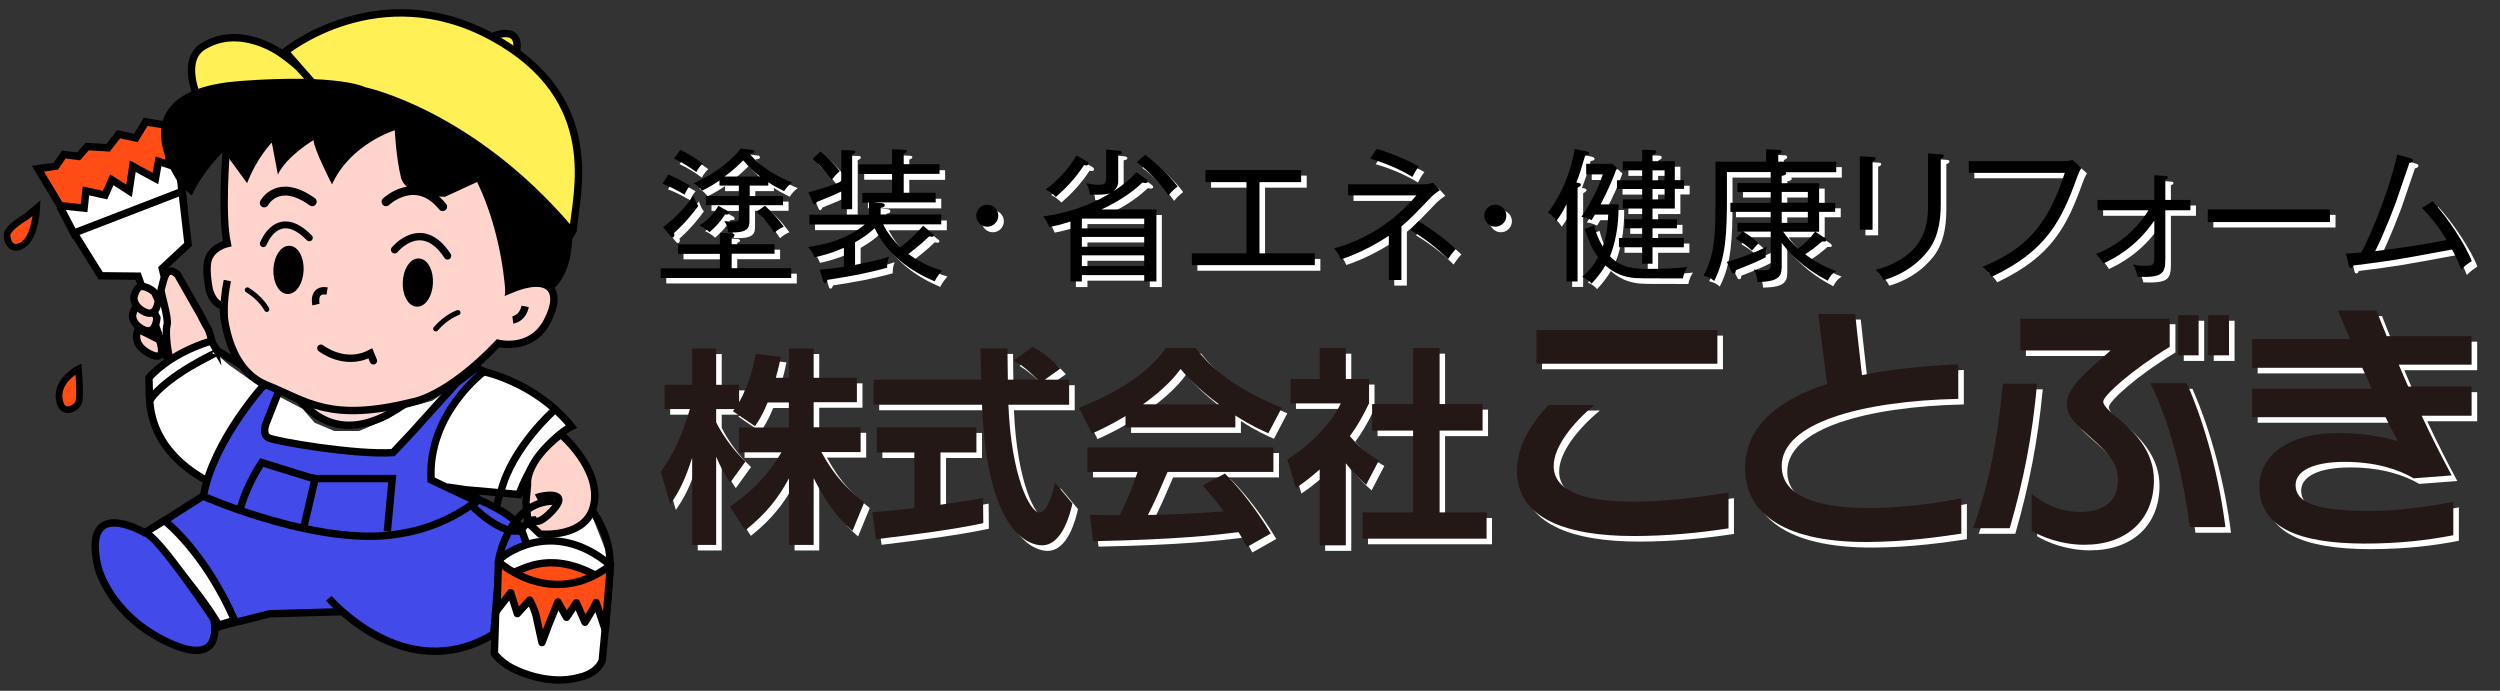 <?xml version="1.0" encoding="utf-8"?>
<!-- Generator: Adobe Illustrator 27.7.0, SVG Export Plug-In . SVG Version: 6.00 Build 0)  -->
<svg version="1.1" id="レイヤー_1" xmlns="http://www.w3.org/2000/svg" xmlns:xlink="http://www.w3.org/1999/xlink" x="0px"
	 y="0px" viewBox="0 0 188.47 52.08" style="enable-background:new 0 0 188.47 52.08;" xml:space="preserve">
<rect x="0" y="0" width="188.47" height="52.08" fill="#333333" stroke="none"/>
<style type="text/css">
	.st0{fill:#FFFFFF;}
	.st1{fill:#231815;}
	.st2{fill:#FFD4CC;stroke:#000000;stroke-width:0.558;}
	.st3{fill:#FFFFFF;stroke:#000000;stroke-width:0.558;}
	.st4{fill:#424AEA;stroke:#000000;stroke-width:0.558;}
	.st5{fill:#FFD4CC;stroke:#000000;stroke-width:0.558;stroke-linecap:round;stroke-linejoin:round;}
	.st6{fill:#F7DADA;stroke:#000000;stroke-width:0.558;}
	.st7{fill:none;stroke:#000000;stroke-width:0.558;}
	.st8{fill:#FF4D15;stroke:#000000;stroke-width:0.507;}
	.st9{fill:none;stroke:#000000;stroke-width:0.67;stroke-linecap:round;}
	.st10{fill:none;stroke:#000000;stroke-width:0.558;stroke-linecap:round;}
	.st11{fill:none;stroke:#000000;stroke-width:0.391;stroke-linecap:round;}
	.st12{fill:#FFF055;stroke:#000000;stroke-width:0.558;}
	.st13{stroke:#000000;stroke-width:0.498;stroke-miterlimit:10;}
	.st14{fill:none;stroke:#000000;stroke-width:0.52;stroke-linecap:round;}
	.st15{stroke:#000000;stroke-width:0.558;stroke-miterlimit:10;}
	.st16{fill:#FF4D15;stroke:#000000;stroke-width:0.558;}
	.st17{fill:#FFFFFF;stroke:#000000;stroke-width:0.558;stroke-linecap:round;stroke-linejoin:round;}
	.st18{fill:#FF4D15;stroke:#000000;stroke-width:0.558;stroke-linecap:round;stroke-linejoin:round;}
	.st19{fill:none;stroke:#000000;stroke-width:0.558;}
</style>
<g>
	<g>
		<path class="st0" d="M58.3,30.74c-0.39,0.96-0.68,1.39-0.96,1.81l-1.67-1.13c0.06-0.08,0.09-0.11,0.13-0.16h-1.39v0.99
			c0.33,0.71,1.23,2.08,2.21,2.96l-1.15,1.59c-0.44-0.63-0.77-1.26-1.06-1.95v6.65H52.6v-6.57c-0.54,1.69-0.99,2.57-1.65,3.51
			l-0.72-2.47c1.06-1.4,1.72-3.04,2.2-4.71h-1.91v-1.83h2.08v-2.74h1.81v2.74h1.73v1.31c0.72-1.24,1.06-2.61,1.26-3.64l1.89,0.22
			c-0.09,0.44-0.17,0.8-0.38,1.58h0.99v-2.21h1.86v2.21h3.26v1.84h-3.26v1.89h3.54v1.87h-2.96c0.99,1.83,2,2.83,3.23,3.8l-0.88,2.14
			c-0.43-0.36-1.64-1.39-2.93-3.98v5.04H59.9v-5.02c-0.76,1.4-1.61,2.57-3.29,3.92l-1.17-1.79c1.35-0.9,2.72-2.11,3.89-4.09h-3.2
			v-1.87h3.76v-1.89H58.3z"/>
		<path class="st0" d="M66.18,39.04c0.91-0.08,1.8-0.16,3.17-0.31v-4.2h-2.83v-1.89h7.51v1.89h-2.71v3.94
			c1.34-0.19,2.36-0.36,3.21-0.5l0.02,1.89c-2.2,0.47-5.21,0.87-8.09,1.21L66.18,39.04z M79.19,29.04h1.83v1.89h-4.58
			c0.22,5.4,1.62,8.13,2.35,8.13c0.57,0,0.95-1.37,1.17-2.25l1.31,1.57c-0.16,0.69-0.74,3.15-2.3,3.15c-0.83,0-4.13-0.71-4.52-10.6
			h-8.17v-1.89h8.11c-0.02-0.44-0.05-2.03-0.05-2.36h2.03c0,0.25,0.02,1.35,0.03,2.36h2.24c-0.57-0.58-1.13-1.06-1.78-1.46l1.4-1.02
			c0.79,0.44,1.46,0.96,2.09,1.65L79.19,29.04z"/>
		<path class="st0" d="M85.28,31.78c-1.26,0.76-2.05,1.1-2.54,1.32l-0.98-1.94c3.83-1.5,5.7-3.24,6.55-4.5h2.24
			c0.85,1.07,2.39,2.83,6.5,4.5l-1.01,1.92c-0.5-0.22-1.28-0.55-2.49-1.34v0.9h-8.28V31.78z M94.41,41.65
			c-0.17-0.31-0.28-0.55-0.63-1.12c-2.03,0.24-4.6,0.55-10.96,0.68l-0.25-1.98c0.2,0,1.89,0.02,2.25,0.02
			c0.46-0.87,0.99-2.16,1.35-3.26H82.4v-1.84h14.02v1.84h-7.98c-0.6,1.4-0.99,2.3-1.48,3.24c0.5,0,3.13-0.06,5.72-0.27
			c-0.35-0.47-0.76-0.99-1.59-1.95l1.67-0.9c1.8,1.78,3.13,3.98,3.46,4.52L94.41,41.65z M92.32,30.9c-1.7-1.26-2.49-2.17-2.9-2.66
			c-0.76,1.06-1.87,1.97-2.83,2.66H92.32z"/>
		<path class="st0" d="M101.87,41.53h-1.97v-5.72c-0.8,0.71-1.34,1.09-1.79,1.4l-0.65-2.16c1.78-1.09,3.39-2.83,4.03-4.22H97.7
			v-1.84h2.2v-2.33h1.97v2.33h1.75v1.84c-0.55,1.13-0.96,1.81-1.45,2.47c0.99,1.15,1.7,1.54,2.19,1.83l-0.96,1.84
			c-0.47-0.43-0.99-0.91-1.53-1.62V41.53z M106.94,26.66h2v4.22h3.24v2h-3.24v6.17h3.54v1.98h-9.35v-1.98h3.81v-6.17h-3.09v-2h3.09
			V26.66z"/>
		<path class="st0" d="M123.57,40.83c-5.04,0-8.8-1.3-8.8-4.92c0-1.89,1.12-3.62,2.38-4.96h3.46c-1.67,1.38-3.07,3.17-3.07,4.59
			c0,1.79,2.03,2.7,5.94,2.7c2.56,0,4.82-0.31,7.24-0.69v2.7C128.55,40.59,126.05,40.83,123.57,40.83z M116.25,27.84V25.3h13.64
			v2.54H116.25z"/>
		<path class="st0" d="M141.25,41.28c-6.79,0.04-9.27-2.48-9.27-5.53c0-3.25,2.58-5.22,6.18-6.38c-0.2-1.54-0.67-5.28-0.67-5.28
			h2.79c0,0,0.3,2.87,0.51,4.61c2.28-0.47,4.8-0.71,7.26-0.81v2.6c-7.3,0.16-13.31,1.81-13.31,5.06c0,2.17,2.42,3.17,6.57,3.17
			c2.28,0,4.65-0.29,6.97-0.73v2.66C146.54,40.91,144.08,41.26,141.25,41.28z"/>
		<path class="st0" d="M151.93,40.24h-2.76c1.22-3.43,1.87-6.75,2.24-10.89H154C153.62,33.33,152.97,36.6,151.93,40.24z
			 M158.98,30.69c0,0.41,0.71,0.89,1.48,1.57c1,0.89,2.34,2.28,2.34,4.35c0,3.01-2.07,4.88-5.24,4.88c-1.75,0-3.25-0.61-3.98-1.06
			v-2.78c0.98,0.79,2.15,1.36,3.7,1.36c1.67,0,2.81-0.77,2.81-2.42c0-1.26-0.73-2.03-2.19-3.31c-0.75-0.67-1.67-1.4-1.67-2.4
			c0-1.16,1.18-2.19,3.31-4.04h-6.81v-2.4H164v2.13C161.06,28.35,158.98,30.26,158.98,30.69z M165.51,40.16
			c-0.41-3.11-1.2-7.17-2.97-10.85h2.74c1.46,3.31,2.46,7.28,2.91,10.85H165.51z M164.63,27.21v-3.03h1.54v3.03H164.63z
			 M166.89,27.21v-3.03h1.57v3.03H166.89z"/>
		<path class="st0" d="M182.99,31.77c0.71,1.52,1.48,3.05,2.26,4.49l-2.87,0.22c-1.1-0.65-2.81-1.24-5.2-1.24
			c-2.36,0-3.7,0.67-3.7,1.75c0,1.36,1.63,1.95,5.57,1.95c2.15,0,4.33-0.3,6.32-0.69v2.52c-1.91,0.37-4.05,0.63-6.73,0.63
			c-5-0.02-7.89-1.24-7.89-4.33c0-2.22,2.07-4,5.89-4c2.34,0,3.86,0.41,4.55,0.61c-0.31-0.57-0.63-1.18-0.93-1.81h-10.06v-2.15h9.02
			c-0.24-0.51-0.47-1.04-0.71-1.57h-8.31v-2.17h7.38c-0.31-0.73-0.61-1.44-0.91-2.15h2.91c0.24,0.63,0.49,1.26,0.77,1.93h6.4v2.15
			h-5.49c0.22,0.55,0.47,1.1,0.71,1.65h4.78v2.2H182.99z"/>
	</g>
	<g>
		<g>
			<path class="st1" d="M57.88,30.32c-0.39,0.96-0.68,1.39-0.96,1.81L55.25,31c0.06-0.08,0.09-0.11,0.13-0.16h-1.39v0.99
				c0.33,0.71,1.23,2.08,2.21,2.96l-1.15,1.59c-0.44-0.63-0.77-1.26-1.06-1.95v6.65h-1.81v-6.57c-0.54,1.69-0.99,2.57-1.65,3.51
				l-0.72-2.47c1.06-1.4,1.72-3.04,2.2-4.71H50.1v-1.83h2.08v-2.74h1.81v2.74h1.73v1.31c0.72-1.24,1.06-2.61,1.26-3.64l1.89,0.22
				c-0.09,0.44-0.17,0.8-0.38,1.58h0.99v-2.21h1.86v2.21h3.26v1.84h-3.26v1.89h3.54v1.87h-2.96c0.99,1.83,2,2.83,3.23,3.8
				l-0.88,2.14c-0.43-0.36-1.64-1.39-2.93-3.98v5.04h-1.86v-5.02c-0.76,1.4-1.61,2.57-3.29,3.92l-1.17-1.79
				c1.35-0.9,2.72-2.11,3.89-4.09h-3.2v-1.87h3.76v-1.89H57.88z"/>
			<path class="st1" d="M65.76,38.62c0.91-0.08,1.8-0.16,3.17-0.31v-4.2h-2.83v-1.89h7.51v1.89H70.9v3.94
				c1.34-0.19,2.36-0.36,3.21-0.5l0.02,1.89c-2.2,0.47-5.21,0.87-8.09,1.21L65.76,38.62z M78.77,28.62h1.83v1.89h-4.58
				c0.22,5.4,1.62,8.13,2.35,8.13c0.57,0,0.95-1.37,1.17-2.25l1.31,1.57c-0.16,0.69-0.74,3.15-2.3,3.15c-0.83,0-4.13-0.71-4.52-10.6
				h-8.17v-1.89h8.11c-0.02-0.44-0.05-2.03-0.05-2.36h2.03c0,0.25,0.02,1.35,0.03,2.36h2.24c-0.57-0.58-1.13-1.06-1.78-1.46
				l1.4-1.02c0.79,0.44,1.46,0.96,2.09,1.65L78.77,28.62z"/>
			<path class="st1" d="M84.86,31.36c-1.26,0.76-2.05,1.1-2.54,1.32l-0.98-1.94c3.83-1.5,5.7-3.24,6.55-4.5h2.24
				c0.85,1.07,2.39,2.83,6.5,4.5l-1.01,1.92c-0.5-0.22-1.28-0.55-2.49-1.34v0.9h-8.28V31.36z M94,41.24
				c-0.17-0.31-0.28-0.55-0.63-1.12c-2.03,0.24-4.6,0.55-10.96,0.68l-0.25-1.98c0.2,0,1.89,0.02,2.25,0.02
				c0.46-0.87,0.99-2.16,1.35-3.26h-3.78v-1.84H96v1.84h-7.98c-0.6,1.4-0.99,2.3-1.48,3.24c0.5,0,3.13-0.06,5.72-0.27
				c-0.35-0.47-0.76-0.99-1.59-1.95l1.67-0.9c1.8,1.78,3.13,3.98,3.46,4.52L94,41.24z M91.9,30.48c-1.7-1.26-2.49-2.17-2.9-2.66
				c-0.76,1.06-1.87,1.97-2.83,2.66H91.9z"/>
			<path class="st1" d="M101.46,41.11h-1.97v-5.72c-0.8,0.71-1.34,1.09-1.79,1.4l-0.65-2.16c1.78-1.09,3.39-2.83,4.03-4.22h-3.79
				v-1.84h2.2v-2.33h1.97v2.33h1.75v1.84c-0.55,1.13-0.96,1.81-1.45,2.47c0.99,1.15,1.7,1.54,2.19,1.83l-0.96,1.84
				c-0.47-0.43-0.99-0.91-1.53-1.62V41.11z M106.53,26.24h2v4.22h3.24v2h-3.24v6.17h3.54v1.98h-9.35v-1.98h3.81v-6.17h-3.09v-2h3.09
				V26.24z"/>
			<path class="st1" d="M123.16,40.41c-5.04,0-8.8-1.3-8.8-4.92c0-1.89,1.12-3.62,2.38-4.96h3.46c-1.67,1.38-3.07,3.17-3.07,4.59
				c0,1.79,2.03,2.7,5.94,2.7c2.56,0,4.82-0.31,7.24-0.69v2.7C128.14,40.17,125.64,40.41,123.16,40.41z M115.83,27.42v-2.54h13.64
				v2.54H115.83z"/>
			<path class="st1" d="M140.83,40.86c-6.79,0.04-9.27-2.48-9.27-5.53c0-3.25,2.58-5.22,6.18-6.38c-0.2-1.54-0.67-5.28-0.67-5.28
				h2.79c0,0,0.3,2.87,0.51,4.61c2.28-0.47,4.8-0.71,7.26-0.81v2.6c-7.3,0.16-13.31,1.81-13.31,5.06c0,2.17,2.42,3.17,6.57,3.17
				c2.28,0,4.65-0.29,6.97-0.73v2.66C146.12,40.49,143.66,40.84,140.83,40.86z"/>
			<path class="st1" d="M151.51,39.82h-2.76c1.22-3.43,1.87-6.75,2.24-10.89h2.58C153.21,32.91,152.56,36.18,151.51,39.82z
				 M158.56,30.27c0,0.41,0.71,0.89,1.48,1.57c1,0.89,2.34,2.28,2.34,4.35c0,3.01-2.07,4.88-5.24,4.88c-1.75,0-3.25-0.61-3.98-1.06
				v-2.78c0.98,0.79,2.15,1.36,3.7,1.36c1.67,0,2.81-0.77,2.81-2.42c0-1.26-0.73-2.03-2.19-3.31c-0.75-0.67-1.67-1.4-1.67-2.4
				c0-1.16,1.18-2.19,3.31-4.04h-6.81v-2.4h11.26v2.13C160.65,27.93,158.56,29.84,158.56,30.27z M165.09,39.74
				c-0.41-3.11-1.2-7.17-2.97-10.85h2.74c1.46,3.31,2.46,7.28,2.91,10.85H165.09z M164.21,26.79v-3.03h1.54v3.03H164.21z
				 M166.47,26.79v-3.03h1.57v3.03H166.47z"/>
			<path class="st1" d="M182.57,31.35c0.71,1.52,1.48,3.05,2.26,4.49l-2.87,0.22c-1.1-0.65-2.81-1.24-5.2-1.24
				c-2.36,0-3.7,0.67-3.7,1.75c0,1.36,1.63,1.95,5.57,1.95c2.15,0,4.33-0.3,6.32-0.69v2.52c-1.91,0.37-4.05,0.63-6.73,0.63
				c-5-0.02-7.89-1.24-7.89-4.33c0-2.22,2.07-4,5.89-4c2.34,0,3.86,0.41,4.55,0.61c-0.31-0.57-0.63-1.18-0.93-1.81h-10.06v-2.15
				h9.02c-0.24-0.51-0.47-1.04-0.71-1.57h-8.31v-2.17h7.38c-0.31-0.73-0.61-1.44-0.91-2.15h2.91c0.24,0.63,0.49,1.26,0.77,1.93h6.4
				v2.15h-5.49c0.22,0.55,0.47,1.1,0.71,1.65h4.78v2.2H182.57z"/>
		</g>
	</g>
</g>
<g>
	<g>
		<path class="st0" d="M50.23,21.38v-0.74h4.46v-1.09h-3.16v-0.72h3.16v-0.87l0.84,0.05c0.08,0,0.26,0.01,0.26,0.13
			c0,0.09-0.1,0.13-0.21,0.16v0.52h3.23v0.72h-3.23v1.09h4.49v0.74H50.23z M52.02,15.09c-0.74-0.42-1.18-0.64-1.66-0.81l0.42-0.7
			c0.47,0.19,1.11,0.51,1.66,0.84C52.26,14.62,52.18,14.76,52.02,15.09z M51.22,17.99c0.02,0.04,0.03,0.12,0.03,0.15
			c0,0.05-0.03,0.18-0.14,0.18c-0.05,0-0.11-0.03-0.17-0.12l-0.54-0.65c1.24-0.94,1.98-1.94,2.29-2.37
			c0.09,0.32,0.24,0.58,0.37,0.76C52.78,16.33,52.13,17.19,51.22,17.99z M52.91,13.39c-0.41-0.31-1.02-0.71-1.68-1.02l0.48-0.65
			c0.58,0.27,1.19,0.65,1.68,1.03C53.14,13.01,53.11,13.05,52.91,13.39z M59.53,14.83c-0.55-0.27-0.87-0.45-1.19-0.67v0.25h-1.4
			v0.79h2.51v0.69h-2.53v1.13c0,0.51-0.01,1.02-1.6,0.92c-0.02-0.31-0.14-0.64-0.3-0.85c0.16,0.03,0.35,0.05,0.73,0.05
			c0.31,0,0.37-0.08,0.37-0.29v-0.95h-2.48V15.2h2.48v-0.79h-1.46v-0.38c-0.44,0.3-0.79,0.51-1.32,0.77
			c-0.17-0.25-0.35-0.4-0.63-0.57c1.87-0.81,2.99-1.91,3.56-2.61l0.83,0.1c0.12,0.01,0.19,0.05,0.19,0.13
			c0,0.13-0.11,0.14-0.34,0.17c0.21,0.28,1.1,1.33,3.19,2.16C59.91,14.35,59.77,14.49,59.53,14.83z M55.08,16.59
			c-0.35,0.55-0.73,0.95-1.17,1.33c-0.27-0.24-0.44-0.35-0.76-0.5c0.34-0.22,0.88-0.58,1.43-1.48l0.65,0.36
			c0.06,0.03,0.15,0.08,0.15,0.18C55.38,16.6,55.23,16.6,55.08,16.59z M56.45,12.51c-0.41,0.41-0.78,0.76-1.41,1.22h2.69
			C57.22,13.35,56.89,13.01,56.45,12.51z M58.81,17.96c-0.35-0.54-0.8-1.09-1.36-1.59l0.64-0.45c0.66,0.61,0.97,0.97,1.42,1.59
			C59.25,17.61,58.99,17.78,58.81,17.96z"/>
		<path class="st0" d="M70.88,21.63c-1.77-0.75-3.57-1.98-4.52-4.01c-0.42,0.39-0.79,0.67-1.48,1.07v1.7
			c1.38-0.28,1.93-0.41,2.57-0.62c-0.16,0.35-0.15,0.68-0.15,0.83c-0.71,0.21-1.43,0.36-2.17,0.52c-0.37,0.08-1.99,0.35-2.33,0.4
			c-0.03,0.11-0.09,0.24-0.18,0.24c-0.09,0-0.12-0.08-0.15-0.19l-0.25-0.81c0.81-0.08,1.16-0.13,1.82-0.23V19.1
			c-0.95,0.42-1.64,0.59-2.22,0.72c-0.15-0.38-0.29-0.57-0.48-0.78c2.27-0.31,3.58-1.1,4.27-1.69h-4.17v-0.74h4.49V15.7h-0.5v-0.73
			h2.24v-1.42h-2.52v-0.73h2.52V11.7l0.88,0.04c0.18,0.01,0.23,0.03,0.23,0.11c0,0.05-0.02,0.1-0.23,0.19v0.79h2.7v0.73h-2.7v1.42
			h2.41v0.73h-4.7l0.56,0.05c0.16,0.01,0.3,0.03,0.3,0.17c0,0.14-0.21,0.17-0.31,0.19v0.5h4.57v0.74h-4.38
			c0.27,0.56,0.7,1.15,1.3,1.73c0.84-0.65,1.31-1.16,1.71-1.62l0.68,0.56c0.05,0.04,0.13,0.1,0.13,0.15c0,0.09-0.08,0.12-0.14,0.12
			s-0.14-0.02-0.21-0.03c-0.67,0.65-1.42,1.21-1.57,1.33c1.15,0.83,2.1,1.12,2.53,1.25C71.2,21.09,71.03,21.34,70.88,21.63z
			 M64.66,12.09v4.1h-0.82v-1.33c-0.26,0.13-0.65,0.31-1.85,0.79c-0.04,0.12-0.08,0.19-0.16,0.19c-0.06,0-0.1-0.08-0.13-0.14
			l-0.34-0.78c0.71-0.17,1.88-0.55,2.48-0.82v-2.37l0.84,0.03c0.06,0,0.22,0,0.22,0.11C64.9,11.95,64.82,11.99,64.66,12.09z
			 M63.12,13.97c-0.58-0.75-0.83-1.02-1.43-1.58l0.58-0.55c0.36,0.28,1.17,1.09,1.46,1.48C63.42,13.58,63.35,13.69,63.12,13.97z"/>
		<path class="st0" d="M74.85,17.51c-0.47,0-0.83-0.37-0.83-0.83c0-0.48,0.38-0.83,0.83-0.83c0.45,0,0.83,0.37,0.83,0.83
			C75.68,17.13,75.31,17.51,74.85,17.51z"/>
		<path class="st0" d="M86.68,21.63v-0.47h-4.7v0.48h-0.87v-4.52c-0.66,0.22-1.2,0.34-1.6,0.42c-0.14-0.35-0.24-0.52-0.46-0.8
			c2.74-0.4,4.33-1.32,5.05-1.75c-0.42,0.13-0.98,0.12-1.53,0.1c-0.03-0.37-0.1-0.52-0.26-0.85c0.25,0.05,0.57,0.11,1.01,0.11
			c0.44,0,0.48-0.19,0.48-0.53v-2.12l0.93,0.08c0.17,0.01,0.26,0.08,0.26,0.14c0,0.1-0.06,0.12-0.28,0.17v2
			c0,0.36-0.16,0.55-0.35,0.75c0.57-0.39,1.11-0.76,1.73-1.44l0.71,0.52c0.09,0.06,0.14,0.14,0.14,0.19c0,0.06-0.09,0.11-0.17,0.11
			s-0.17-0.02-0.23-0.04c-0.5,0.47-1.4,1.24-3.09,2.03h4.14v5.43H86.68z M82.32,12.89c-0.05,0-0.12-0.01-0.18-0.02
			c-0.7,1.08-1.46,1.82-2.12,2.4c-0.26-0.27-0.5-0.43-0.77-0.57c0.92-0.66,1.74-1.57,2.32-2.56l0.77,0.44
			c0.08,0.04,0.14,0.12,0.14,0.19C82.47,12.86,82.39,12.89,82.32,12.89z M86.68,16.89h-4.7v0.74h4.7V16.89z M86.68,18.28h-4.7v0.74
			h4.7V18.28z M86.68,19.66h-4.7v0.81h4.7V19.66z M88.51,15.14c-0.62-0.88-1.53-1.88-2.4-2.49l0.65-0.56
			c0.34,0.26,1.58,1.24,2.44,2.39C88.89,14.72,88.79,14.82,88.51,15.14z"/>
		<path class="st0" d="M90.27,20.41v-0.89h4.12v-5.37H91.3v-0.91h7.21v0.91h-3.14v5.37h4.17v0.89H90.27z"/>
		<path class="st0" d="M108.33,15.25c-1.43,1.49-1.59,1.66-2.27,2.23v4.05h-0.95v-3.34c-0.83,0.56-2.16,1.31-3.61,1.79
			c-0.13-0.3-0.19-0.39-0.5-0.83c1.66-0.49,4.02-1.45,6.19-4h-5.15v-0.84h5.76c0.21,0,0.28-0.02,0.65-0.11l0.51,0.56
			C108.81,14.85,108.51,15.08,108.33,15.25z M106.9,13.76c-1-0.62-2.23-1.11-3.19-1.38l0.49-0.74c0.98,0.27,2.46,0.9,3.18,1.33
			C107.08,13.37,106.96,13.63,106.9,13.76z M109.58,19.94c-1.02-1.06-2.25-1.85-2.83-2.2l0.61-0.66c0.7,0.43,1.96,1.29,2.81,2.1
			C109.95,19.41,109.7,19.77,109.58,19.94z"/>
		<path class="st0" d="M113.15,17.51c-0.47,0-0.83-0.37-0.83-0.83c0-0.48,0.38-0.83,0.83-0.83c0.45,0,0.83,0.37,0.83,0.83
			C113.98,17.13,113.61,17.51,113.15,17.51z"/>
		<path class="st0" d="M119.92,12.14c-0.27,0.94-0.43,1.45-0.66,2.03c0.19,0.03,0.34,0.05,0.34,0.16c0,0.08-0.04,0.1-0.11,0.15
			c-0.04,0.03-0.09,0.05-0.14,0.09v7.06h-0.83v-5.83c-0.34,0.66-0.38,0.73-0.78,1.29c-0.23-0.34-0.34-0.47-0.62-0.66
			c1.48-1.95,1.92-4.17,2.01-4.8l0.85,0.18c0.11,0.02,0.23,0.08,0.23,0.16C120.21,12.08,120.13,12.1,119.92,12.14z M127.28,21.41
			c-3.13,0-3.47,0-3.89-0.06c-0.95-0.14-1.55-0.56-1.95-0.92c-0.22,0.37-0.49,0.78-1.04,1.37c-0.19-0.22-0.37-0.36-0.7-0.51
			c0.49-0.43,0.82-0.82,1.19-1.47c-0.45-0.62-0.61-1.03-1.02-2.13l0.72-0.29c0.08,0.34,0.22,0.89,0.65,1.61
			c0.32-0.9,0.38-1.68,0.41-2.41h-1c-0.14,0.24-0.18,0.3-0.25,0.41c-0.34-0.17-0.6-0.22-0.77-0.24c0.69-1,1.29-2.21,1.61-3.2H120
			v-0.8h1.97l0.34,0.31c-0.27,0.78-0.66,1.67-1.22,2.75h1.35c0.01,0.84-0.04,2.43-0.65,3.92c0.93,0.93,1.96,0.94,2.88,0.94
			c0.87,0,2.12-0.03,2.96-0.14C127.51,20.72,127.34,21.05,127.28,21.41z M126.68,14.67v1.47H125v0.81h1.84v0.68H125v0.73h2.36v0.7
			H125v1.24h-0.78v-1.24h-1.75v-0.7h1.75v-0.73h-1.32v-0.68h1.32v-0.81h-1.46v-0.69h1.46v-0.78h-1.9v-0.66h1.9v-0.75h-1.46v-0.68
			h1.46v-0.87l0.81,0.02c0.11,0,0.25,0.02,0.25,0.14c0,0.11-0.1,0.15-0.28,0.24v0.46h1.68v1.43h0.7v0.66H126.68z M125.91,13.26H125
			v0.75h0.91V13.26z M125.91,14.67H125v0.78h0.91V14.67z"/>
		<path class="st0" d="M138.21,21.58c-1.96-1.02-3.01-2.22-3.47-2.85v1.62c0,0.78-0.01,1.31-1.83,1.33
			c-0.03-0.52-0.19-0.79-0.28-0.94c0.23,0.03,0.42,0.06,0.77,0.06c0.45,0,0.51-0.11,0.51-0.51v-2.41h-2.07
			c0.61,0.39,0.87,0.61,1.15,0.88c-0.31,0.34-0.36,0.37-0.49,0.55c-0.38-0.37-0.68-0.57-1.22-0.9l0.51-0.53h-0.39v-0.67h2.51v-0.83
			h-3.04V15.7h3.04v-0.81h-2.51v-0.67h2.51v-0.83h-3.3v1.92c0,2.63-0.08,4.59-0.96,6.29c-0.29-0.24-0.48-0.32-0.8-0.4
			c0.82-1.58,0.9-2.92,0.9-5.74V12.6h3.81v-0.94l1,0.05c0.1,0,0.17,0.05,0.17,0.14c0,0.12-0.15,0.17-0.25,0.21v0.54h4.37v0.79h-3.82
			c0.03,0.02,0.05,0.05,0.05,0.09c0,0.12-0.23,0.17-0.34,0.19v0.55h2.82v1.48h1.21v0.68h-1.21v1.5h-0.28l0.67,0.45
			c0.06,0.04,0.15,0.13,0.15,0.18c0,0.13-0.13,0.12-0.32,0.1c-0.45,0.4-0.78,0.65-1.27,0.97c0.44,0.34,1.31,0.9,2.33,1.27
			C138.51,21.07,138.4,21.21,138.21,21.58z M133.51,19.52c0,0.1,0.01,0.18,0.02,0.29c-0.43,0.23-0.9,0.45-2.26,0.98
			c-0.01,0.15-0.02,0.26-0.16,0.26c-0.09,0-0.13-0.1-0.16-0.16l-0.36-0.73c0.97-0.26,2.22-0.74,3.02-1.14
			C133.57,19.18,133.51,19.32,133.51,19.52z M136.71,14.89h-1.97v0.81h1.97V14.89z M136.71,16.39h-1.97v0.83h1.97V16.39z
			 M134.84,17.89c0.22,0.34,0.66,0.84,1.12,1.27c0.53-0.38,0.91-0.75,1.28-1.27H134.84z"/>
		<path class="st0" d="M141.59,12.57v5.17h-0.96V12.2l0.96,0.06c0.13,0.01,0.23,0.01,0.23,0.12
			C141.82,12.49,141.66,12.55,141.59,12.57z M146.73,12.37v3.46c0,1.53-0.32,2.56-0.81,3.29c-0.47,0.68-1.55,1.85-3.49,2.42
			c-0.22-0.43-0.42-0.62-0.62-0.77c3.96-1.08,3.96-3.73,3.96-4.93v-3.85l0.98,0.06c0.16,0.01,0.21,0.05,0.21,0.11
			C146.96,12.31,146.81,12.35,146.73,12.37z"/>
		<path class="st0" d="M157.03,13.71c-1.19,3.31-2.3,5.6-6.46,7.57c-0.22-0.35-0.5-0.59-0.7-0.75c3.21-1.34,4.91-3.04,6.21-7.09
			h-7.24v-0.88h7.04c0.46,0,0.58-0.04,0.76-0.11l0.69,0.62C157.17,13.37,157.13,13.44,157.03,13.71z"/>
		<path class="st0" d="M163.66,16.27v3.66c0,1.15-0.24,1.42-2.08,1.36c-0.06-0.31-0.19-0.64-0.35-0.92
			c0.16,0.03,0.48,0.09,0.94,0.09c0.64,0,0.66-0.13,0.66-0.69v-2.72c-1.38,2.01-3.02,2.85-3.84,3.23c-0.15-0.25-0.37-0.52-0.56-0.71
			c1.64-0.64,3.04-1.8,3.96-3.3h-3.84v-0.78h4.28v-1.86l0.81,0.06c0.16,0.01,0.21,0.03,0.21,0.12c0,0.1-0.15,0.14-0.19,0.15v1.53
			h1.89v0.78H163.66z"/>
		<path class="st0" d="M166.86,17.15V16.2h9.21v0.95H166.86z"/>
		<path class="st0" d="M185.97,20.73c-0.13-0.31-0.33-0.85-0.69-1.51c-4.47,0.83-4.56,0.84-7.46,1.21
			c-0.04,0.13-0.09,0.18-0.17,0.18c-0.1,0-0.13-0.06-0.16-0.19l-0.21-0.9c0.29-0.01,0.52-0.02,1.16-0.08
			c0.92-1.76,2.14-4.86,2.7-7.38l0.97,0.27c0.14,0.04,0.21,0.08,0.21,0.15c0,0.15-0.16,0.19-0.26,0.21
			c-0.12,0.32-0.9,2.64-1.02,2.98c-0.08,0.21-0.93,2.47-1.56,3.67c1.74-0.21,3.48-0.45,5.38-0.84c-0.52-0.88-1.15-1.68-1.85-2.41
			l0.79-0.51c1.16,1.23,2.55,3.39,2.96,4.52C186.69,20.14,186.25,20.42,185.97,20.73z"/>
	</g>
	<g>
		<g>
			<path d="M49.81,20.97v-0.74h4.46v-1.09h-3.16v-0.72h3.16v-0.87l0.84,0.05c0.08,0,0.26,0.01,0.26,0.13c0,0.09-0.1,0.13-0.21,0.16
				v0.52h3.23v0.72h-3.23v1.09h4.49v0.74H49.81z M51.61,14.67c-0.74-0.42-1.18-0.64-1.66-0.81l0.42-0.7
				c0.47,0.19,1.11,0.51,1.66,0.84C51.84,14.2,51.76,14.34,51.61,14.67z M50.81,17.57c0.02,0.04,0.03,0.12,0.03,0.15
				c0,0.05-0.03,0.18-0.14,0.18c-0.05,0-0.11-0.03-0.17-0.12l-0.54-0.65c1.24-0.94,1.98-1.94,2.29-2.37
				c0.09,0.32,0.24,0.58,0.37,0.76C52.36,15.91,51.71,16.77,50.81,17.57z M52.49,12.97c-0.41-0.31-1.02-0.71-1.68-1.02l0.48-0.65
				c0.58,0.27,1.19,0.65,1.68,1.03C52.72,12.59,52.69,12.63,52.49,12.97z M59.11,14.41c-0.55-0.27-0.87-0.45-1.19-0.67v0.25h-1.4
				v0.79h2.51v0.69h-2.53v1.12c0,0.51-0.01,1.02-1.6,0.92c-0.02-0.31-0.14-0.64-0.3-0.85c0.16,0.03,0.35,0.05,0.73,0.05
				c0.31,0,0.37-0.08,0.37-0.29v-0.95h-2.48v-0.69h2.48v-0.79h-1.46v-0.38c-0.44,0.3-0.79,0.51-1.32,0.77
				c-0.17-0.25-0.35-0.4-0.63-0.57c1.87-0.81,2.99-1.91,3.56-2.61l0.83,0.1c0.12,0.01,0.19,0.05,0.19,0.13
				c0,0.13-0.11,0.14-0.34,0.17c0.21,0.28,1.1,1.33,3.19,2.16C59.49,13.93,59.35,14.07,59.11,14.41z M54.66,16.17
				c-0.35,0.55-0.73,0.95-1.17,1.33c-0.27-0.24-0.44-0.35-0.76-0.5c0.34-0.22,0.88-0.58,1.43-1.48l0.65,0.36
				c0.06,0.03,0.15,0.08,0.15,0.18C54.96,16.18,54.81,16.18,54.66,16.17z M56.03,12.09c-0.41,0.41-0.78,0.76-1.41,1.22h2.69
				C56.8,12.93,56.47,12.59,56.03,12.09z M58.39,17.55c-0.35-0.54-0.8-1.09-1.36-1.59l0.64-0.45c0.66,0.61,0.97,0.97,1.42,1.59
				C58.83,17.19,58.57,17.36,58.39,17.55z"/>
			<path d="M70.46,21.21c-1.77-0.75-3.57-1.98-4.52-4.01c-0.42,0.39-0.79,0.67-1.48,1.07v1.7c1.38-0.28,1.93-0.41,2.57-0.62
				c-0.16,0.35-0.15,0.68-0.15,0.83c-0.71,0.21-1.43,0.36-2.17,0.52c-0.37,0.08-1.99,0.35-2.33,0.4c-0.03,0.11-0.09,0.24-0.18,0.24
				c-0.09,0-0.12-0.08-0.15-0.19l-0.25-0.81c0.81-0.08,1.16-0.13,1.82-0.23v-1.43c-0.95,0.42-1.64,0.59-2.22,0.72
				c-0.15-0.38-0.29-0.57-0.48-0.78c2.27-0.31,3.58-1.1,4.27-1.69h-4.17v-0.74h4.49v-0.92h-0.5v-0.73h2.24v-1.42h-2.52v-0.73h2.52
				v-1.14l0.88,0.04c0.18,0.01,0.23,0.03,0.23,0.11c0,0.05-0.02,0.1-0.23,0.19v0.79h2.7v0.73h-2.7v1.42h2.41v0.73h-4.7l0.56,0.05
				c0.16,0.01,0.3,0.03,0.3,0.17s-0.21,0.17-0.31,0.19v0.5h4.57v0.74h-4.38c0.27,0.56,0.7,1.15,1.3,1.73
				c0.84-0.65,1.31-1.16,1.71-1.62l0.68,0.56c0.05,0.04,0.13,0.1,0.13,0.15c0,0.09-0.08,0.12-0.14,0.12s-0.14-0.02-0.21-0.03
				c-0.67,0.65-1.42,1.21-1.57,1.33c1.15,0.83,2.1,1.12,2.53,1.25C70.78,20.67,70.61,20.92,70.46,21.21z M64.24,11.67v4.1h-0.82
				v-1.33c-0.26,0.13-0.65,0.31-1.85,0.79c-0.04,0.12-0.08,0.19-0.16,0.19c-0.06,0-0.1-0.08-0.13-0.14l-0.34-0.78
				c0.71-0.17,1.88-0.55,2.48-0.82v-2.37l0.84,0.03c0.06,0,0.22,0,0.22,0.11C64.48,11.53,64.4,11.57,64.24,11.67z M62.7,13.55
				c-0.58-0.75-0.83-1.02-1.43-1.58l0.58-0.55c0.36,0.28,1.17,1.09,1.46,1.48C63.01,13.17,62.93,13.27,62.7,13.55z"/>
			<path d="M74.43,17.09c-0.47,0-0.83-0.37-0.83-0.83c0-0.48,0.38-0.83,0.83-0.83c0.45,0,0.83,0.37,0.83,0.83
				C75.26,16.71,74.89,17.09,74.43,17.09z"/>
			<path d="M86.26,21.21v-0.47h-4.7v0.48H80.7V16.7c-0.66,0.22-1.2,0.34-1.6,0.42c-0.14-0.35-0.24-0.52-0.46-0.8
				c2.74-0.4,4.33-1.32,5.05-1.75c-0.42,0.13-0.98,0.12-1.53,0.1c-0.03-0.37-0.1-0.52-0.26-0.85c0.25,0.05,0.57,0.11,1.01,0.11
				c0.44,0,0.48-0.19,0.48-0.53v-2.12l0.93,0.08c0.17,0.01,0.26,0.08,0.26,0.14c0,0.1-0.06,0.12-0.28,0.17v2
				c0,0.36-0.16,0.55-0.35,0.75c0.57-0.39,1.11-0.76,1.73-1.44l0.71,0.52c0.09,0.06,0.14,0.14,0.14,0.19c0,0.06-0.09,0.11-0.17,0.11
				s-0.17-0.02-0.23-0.04c-0.5,0.47-1.4,1.24-3.09,2.03h4.14v5.43H86.26z M81.9,12.47c-0.05,0-0.12-0.01-0.18-0.02
				c-0.7,1.08-1.46,1.82-2.12,2.4c-0.26-0.27-0.5-0.43-0.77-0.57c0.92-0.66,1.74-1.57,2.32-2.56l0.77,0.44
				c0.08,0.04,0.14,0.12,0.14,0.19C82.05,12.44,81.97,12.47,81.9,12.47z M86.26,16.48h-4.7v0.74h4.7V16.48z M86.26,17.86h-4.7v0.74
				h4.7V17.86z M86.26,19.25h-4.7v0.81h4.7V19.25z M88.09,14.72c-0.62-0.88-1.53-1.88-2.4-2.49l0.65-0.56
				c0.34,0.26,1.58,1.24,2.44,2.39C88.47,14.3,88.37,14.4,88.09,14.72z"/>
			<path d="M89.85,19.99V19.1h4.12v-5.37h-3.09v-0.91h7.21v0.91h-3.14v5.37h4.17v0.89H89.85z"/>
			<path d="M107.92,14.83c-1.43,1.49-1.59,1.66-2.27,2.23v4.05h-0.95v-3.34c-0.83,0.56-2.16,1.31-3.61,1.79
				c-0.13-0.3-0.19-0.39-0.5-0.83c1.66-0.49,4.02-1.45,6.19-4h-5.15v-0.84h5.76c0.21,0,0.28-0.02,0.65-0.11l0.51,0.56
				C108.39,14.43,108.09,14.66,107.92,14.83z M106.48,13.34c-1-0.62-2.23-1.11-3.19-1.38l0.49-0.74c0.98,0.27,2.46,0.9,3.18,1.33
				C106.66,12.95,106.54,13.21,106.48,13.34z M109.16,19.53c-1.02-1.06-2.25-1.85-2.83-2.2l0.61-0.66c0.7,0.43,1.96,1.29,2.81,2.1
				C109.53,19,109.28,19.35,109.16,19.53z"/>
			<path d="M112.73,17.09c-0.47,0-0.83-0.37-0.83-0.83c0-0.48,0.38-0.83,0.83-0.83c0.45,0,0.83,0.37,0.83,0.83
				C113.56,16.71,113.19,17.09,112.73,17.09z"/>
			<path d="M119.5,11.73c-0.27,0.94-0.43,1.45-0.66,2.03c0.19,0.03,0.34,0.05,0.34,0.16c0,0.08-0.04,0.1-0.11,0.15
				c-0.04,0.03-0.09,0.05-0.14,0.09v7.06h-0.83v-5.83c-0.34,0.66-0.38,0.73-0.78,1.29c-0.23-0.34-0.34-0.47-0.62-0.66
				c1.48-1.95,1.92-4.17,2.01-4.8l0.85,0.18c0.11,0.02,0.23,0.08,0.23,0.16C119.79,11.66,119.72,11.68,119.5,11.73z M126.87,20.99
				c-3.13,0-3.47,0-3.89-0.06c-0.95-0.14-1.55-0.56-1.95-0.92c-0.22,0.37-0.49,0.78-1.04,1.37c-0.19-0.22-0.37-0.36-0.7-0.51
				c0.49-0.43,0.82-0.82,1.19-1.47c-0.45-0.62-0.61-1.03-1.02-2.13l0.72-0.29c0.08,0.34,0.22,0.89,0.65,1.61
				c0.32-0.9,0.38-1.68,0.41-2.41h-1c-0.14,0.24-0.18,0.3-0.25,0.41c-0.34-0.17-0.6-0.22-0.77-0.24c0.69-1,1.29-2.21,1.61-3.2h-1.25
				v-0.8h1.97l0.34,0.31c-0.27,0.78-0.66,1.67-1.22,2.75h1.35c0.01,0.84-0.04,2.43-0.65,3.92c0.93,0.93,1.96,0.94,2.88,0.94
				c0.87,0,2.12-0.03,2.96-0.14C127.09,20.31,126.92,20.63,126.87,20.99z M126.26,14.25v1.47h-1.68v0.81h1.84v0.68h-1.84v0.73h2.36
				v0.7h-2.36v1.24h-0.78v-1.24h-1.75v-0.7h1.75v-0.73h-1.32v-0.68h1.32v-0.81h-1.46v-0.69h1.46v-0.78h-1.9v-0.66h1.9v-0.75h-1.46
				v-0.68h1.46v-0.87l0.81,0.02c0.11,0,0.25,0.02,0.25,0.14c0,0.11-0.1,0.15-0.28,0.24v0.46h1.68v1.43h0.7v0.66H126.26z
				 M125.49,12.84h-0.91v0.75h0.91V12.84z M125.49,14.25h-0.91v0.78h0.91V14.25z"/>
			<path d="M137.79,21.16c-1.96-1.02-3.01-2.22-3.47-2.85v1.62c0,0.78-0.01,1.31-1.83,1.33c-0.03-0.52-0.19-0.79-0.28-0.94
				c0.23,0.03,0.42,0.06,0.77,0.06c0.45,0,0.51-0.11,0.51-0.51v-2.41h-2.07c0.61,0.39,0.87,0.61,1.15,0.88
				c-0.31,0.34-0.36,0.37-0.49,0.55c-0.38-0.37-0.68-0.57-1.22-0.9l0.51-0.53h-0.39V16.8h2.51v-0.83h-3.04v-0.68h3.04v-0.81h-2.51
				V13.8h2.51v-0.83h-3.3v1.92c0,2.63-0.08,4.59-0.96,6.29c-0.29-0.24-0.48-0.32-0.8-0.4c0.82-1.58,0.9-2.92,0.9-5.74v-2.85h3.81
				v-0.94l1,0.05c0.1,0,0.17,0.05,0.17,0.14c0,0.12-0.15,0.17-0.25,0.21v0.54h4.37v0.79h-3.82c0.03,0.02,0.05,0.05,0.05,0.09
				c0,0.12-0.23,0.17-0.34,0.19v0.55h2.82v1.48h1.21v0.68h-1.21v1.5h-0.28l0.67,0.45c0.06,0.04,0.15,0.13,0.15,0.18
				c0,0.13-0.13,0.12-0.32,0.1c-0.45,0.4-0.78,0.65-1.27,0.97c0.44,0.34,1.31,0.9,2.33,1.27C138.09,20.65,137.99,20.79,137.79,21.16
				z M133.1,19.1c0,0.1,0.01,0.18,0.02,0.29c-0.43,0.23-0.9,0.45-2.26,0.98c-0.01,0.15-0.02,0.26-0.16,0.26
				c-0.09,0-0.13-0.1-0.16-0.16l-0.36-0.73c0.97-0.26,2.22-0.74,3.02-1.14C133.15,18.76,133.1,18.9,133.1,19.1z M136.29,14.47h-1.97
				v0.81h1.97V14.47z M136.29,15.97h-1.97v0.83h1.97V15.97z M134.43,17.47c0.22,0.34,0.66,0.84,1.12,1.27
				c0.53-0.38,0.91-0.75,1.28-1.27H134.43z"/>
			<path d="M141.17,12.15v5.17h-0.96v-5.54l0.96,0.06c0.13,0.01,0.23,0.01,0.23,0.12C141.4,12.07,141.24,12.13,141.17,12.15z
				 M146.31,11.95v3.46c0,1.53-0.32,2.56-0.81,3.29c-0.47,0.68-1.55,1.85-3.49,2.42c-0.22-0.43-0.42-0.62-0.62-0.77
				c3.96-1.08,3.96-3.73,3.96-4.93v-3.85l0.98,0.06c0.16,0.01,0.21,0.05,0.21,0.11C146.54,11.89,146.39,11.93,146.31,11.95z"/>
			<path d="M156.61,13.3c-1.19,3.31-2.3,5.6-6.46,7.57c-0.22-0.35-0.5-0.59-0.7-0.75c3.21-1.34,4.91-3.04,6.21-7.09h-7.24v-0.88
				h7.04c0.46,0,0.58-0.04,0.76-0.11l0.69,0.62C156.75,12.95,156.71,13.02,156.61,13.3z"/>
			<path d="M163.24,15.85v3.66c0,1.15-0.24,1.42-2.08,1.36c-0.06-0.31-0.19-0.64-0.35-0.92c0.16,0.03,0.48,0.09,0.94,0.09
				c0.64,0,0.66-0.13,0.66-0.69v-2.72c-1.38,2.01-3.02,2.85-3.84,3.23c-0.15-0.25-0.37-0.52-0.56-0.71c1.64-0.64,3.04-1.8,3.96-3.3
				h-3.84v-0.78h4.28v-1.86l0.81,0.06c0.16,0.01,0.21,0.03,0.21,0.12c0,0.1-0.15,0.14-0.19,0.15v1.53h1.89v0.78H163.24z"/>
			<path d="M166.44,16.74v-0.95h9.21v0.95H166.44z"/>
			<path d="M185.55,20.32c-0.13-0.31-0.33-0.85-0.69-1.51c-4.47,0.83-4.56,0.84-7.46,1.21c-0.04,0.13-0.09,0.18-0.17,0.18
				c-0.1,0-0.13-0.06-0.16-0.19l-0.21-0.9c0.29-0.01,0.52-0.02,1.16-0.08c0.92-1.76,2.14-4.86,2.7-7.38l0.97,0.27
				c0.14,0.04,0.21,0.08,0.21,0.15c0,0.15-0.16,0.19-0.26,0.21c-0.12,0.32-0.9,2.64-1.02,2.98c-0.08,0.21-0.93,2.47-1.56,3.67
				c1.74-0.21,3.48-0.45,5.38-0.84c-0.52-0.88-1.15-1.68-1.85-2.41l0.79-0.51c1.16,1.23,2.55,3.39,2.96,4.52
				C186.27,19.72,185.84,20,185.55,20.32z"/>
		</g>
	</g>
</g>
<g>
	<g>
		<g>
			<polygon class="st0" points="12.06,28.58 16.07,26.47 17.27,27.52 19.52,29.1 22.81,30.82 23.72,31.87 25.2,32.49 27.07,32.49 
				29.32,31.54 30.18,30.87 32.61,30.2 35.53,28.19 37.49,28.86 33.71,37.7 15.69,36.37 14.64,35.94 11.77,28.91 			"/>
			<g>
				<g>
					<path class="st2" d="M13.76,24.97"/>
					<path class="st2" d="M12.28,23.81"/>
					<g>
						<path class="st3" d="M15.41,36.14c-5.57-3.2-3.9-7.98-3.9-7.98"/>
						<g>
							<path class="st3" d="M36.43,28.01c0,0,3.96,0.8,6.65,4.14c0,0-2.51,1.21-3.96,5.13l-4.02-0.36l-1.36-0.2"/>
							<path class="st4" d="M36.06,37.66c0,0,3.82,1.5,3.36,2.98c-0.46,1.48-6.05,0.08-6.05,0.08L36.06,37.66z"/>
							<path class="st5" d="M9.82,27.52"/>
							<path class="st2" d="M16.02,34.14"/>
							<path class="st2" d="M11.86,26.03"/>
							<path class="st2" d="M12.93,28.77"/>
							<path class="st5" d="M9.12,25.15"/>
							<path class="st6" d="M22.05,29.68c0.55,0.06,2.88,5.01,8.91,0.46"/>
							<path class="st4" d="M26.94,46.08l-6.59,0.19l-4.08,1.02c-1.11-2.32-5.29-7.14-5.29-7.14l4.36-2.78
								c0.74-4.18,4.64-8.44,4.64-8.44l1.11,0.37l-1.02,2.6c0,0-0.37,0.84,0.19,1.11c0.56,0.28,6.59,1.3,9.37,1.11l1.39-1.48
								l3.43-3.8l1.48-1.11l0.56,0.28c0,0-4.27,3.15-3.99,8.17l3.43,1.62"/>
							<polyline class="st3" points="13.25,10.49 13.84,15.39 5.63,17.71 4.52,15.58 							"/>
							<path class="st3" d="M44.51,38.59c0,0-1.39-2.32-4.18,0.28s-2.78,3.71-2.78,3.71l-0.12,1.63l-0.16,5.06
								c0,0,0.25,0.4,0.99,0.9c0.56,0.37,3.06,1.58,5.47,0.88c0,0,1.25-0.23,1.67-1.25c0,0,0.58-5.82,0.61-7.42"/>
							<path class="st7" d="M12.87,11.68"/>
							<path class="st7" d="M22.33,23.65c0,0-0.37-1.58,1.11-1.48"/>
							<path class="st2" d="M38.4,21.86c3.06-1.3,4.07,0.03,2.86,2.35c-1.21,2.32-3.71,1.67-3.71,1.67
								c-3.9,4.08-6.43,4.42-6.43,4.42c-6.31,1.58-8-0.07-11.01-1.27c-3.23-1.28-3.28-5.97-3.28-5.97c-0.84-0.14-1.07-1.3-1.07-1.3
								s-0.25-1.26-0.11-2.01c0.2-1.1,1.48-1.39,1.48-1.39c-0.46-2.13-0.09-6.77-0.09-6.77l5.2-3.25l8.81,0.65l8.35,6.68L38.4,21.86
								z"/>
							<path class="st7" d="M38.66,36.55"/>
							<path class="st7" d="M41.82,30.89"/>
							<path class="st2" d="M39.7,39.3l1.01,0.96c0,0,3.62,0.37,4.08-2.32c0.46-2.69-2.51-5.2-2.51-5.2
								c-2.78,2.13-2.51,3.8-2.51,3.8l-0.12,1.31l0.14,1.43"/>
							<path class="st8" d="M1.99,16.33c0,0-1.46,0.83-1.46,1.4s0.43,1.32,1.29,0.66s0.95-2.72,0.95-2.72L1.99,16.33z"/>
							<path class="st8" d="M5.92,27.81c0,0,0.17,2.15,0,2.56c-0.17,0.41-1.29,1.07-1.46-0.33C4.29,28.63,5.92,27.81,5.92,27.81z"/>
							<path class="st3" d="M17.69,46.76l-1.21,0.37c-0.67-1.19,0.33,0.59,0,0c-1.67-2.97-5.57-6.96-5.57-6.96l1.48-0.93
								C12.34,39.21,15.37,41.47,17.69,46.76z"/>
							<path class="st7" d="M37.08,2.77"/>
							<path class="st7" d="M16.76,24.02"/>
							<path class="st7" d="M17.23,20.68"/>
							<path class="st4" d="M10.92,40.17c0,0-4.81-2.86-3.53,2.6c0,0,0.86,3.59,5.29,5.66c4.37,2.04,3.43-1.76,3.43-1.76
								S11.85,40.26,10.92,40.17z"/>
							<path class="st7" d="M29.2,40.07l0.37-3.99h-5.94l-3.9-1.21c0,0-1.21,1.76-1.67,3.71"/>
							<line class="st7" x1="23.82" y1="35.81" x2="22.89" y2="39.8"/>
							<path class="st9" d="M19.92,15.3c0,0,1.02-1.95,3.62-0.09"/>
							<path class="st9" d="M29.1,15.21c0,0,2.23-2.13,4.27,0.37"/>
							<path class="st10" d="M29.75,18.83c0,0,2.04-2.51,3.99,0.46"/>
							<path class="st10" d="M24.19,26.25c0,0,1.78,1.41,3.73,0.39l0.23,0.56"/>
							<path class="st11" d="M20.11,23.32c0,0-0.4-0.81-1.46-1.46"/>
							<path class="st7" d="M38.66,24.12c0,0,0.74-0.09,0.93-1.02"/>
							<polyline class="st3" points="12.67,27.19 10.41,20.82 7.59,20.79 5.58,17.57 13.72,14.43 14.18,18.42 12.23,20.23 
								13.81,26.64 12.74,26.96 12.65,26.5 							"/>
							<path class="st12" d="M14.82,7.14c0,0-1.12-2.61,0.46-3.62c2.78-1.76,5.85,0.46,5.85,0.46s1.67,1.11,2.41,2.23
								S14.82,7.14,14.82,7.14z"/>
							<path class="st12" d="M37.08,2.77c0,0,2.23-1.02,1.86,1.11"/>
							<path class="st12" d="M21.5,3.89c0,0,7.05-5.75,15.59-1.11s6.31,11.88,6.12,14.57l-0.37,0.65l-11.78-9l-7.52-2.78L21.5,3.89z
								"/>
							<path class="st6" d="M23.82,22.96c0,0-0.28-1.21,0.84-1.02"/>
							<path class="st7" d="M41.82,30.89c0,0-3.22,2.82-4.05,6.16"/>
							<line class="st3" x1="15.43" y1="25.85" x2="18.17" y2="27.52"/>
							<path class="st7" d="M40.12,38.93c0,0,0.09,1.09,1.52-0.43c1.49-1.6-0.9-1.13-1.19-0.98"/>
							
								<ellipse transform="matrix(0.045 -0.999 0.999 0.045 0.441 41.169)" class="st13" cx="21.76" cy="20.35" rx="1.57" ry="0.89"/>
							<path class="st14" d="M19.85,18.37c0,0,1.08-2.87,3.47-0.44"/>
							<line class="st15" x1="37.69" y1="37.2" x2="37.33" y2="38.51"/>
							<path class="st4" d="M35.48,38.03c0,0,2.27,2.41,3.85,1.95l0.41,1.13l-2.04,0.92l-0.48,5.76
								c-6.68,4.08-12.43-2.69-12.43-2.69"/>
							<path class="st7" d="M35.51,37.01l0.56,0.65c-2.69,2.13-5.57,2.51-5.57,2.51c-6.03,1.3-15.22-2.78-15.22-2.78"/>
							<path class="st2" d="M11.07,23.43"/>
							<path class="st7" d="M16.92,24.13c0,0-0.14-1.3,0.22-2.98"/>
							<g>
								<path d="M-1815.5,10945.47c-0.18,0.02-0.27,0.01-0.35,0l0.07-0.33c0.02,0,0.02,0,0.03,0.01l-0.09-0.2l-0.16,0.08
									c-0.09,0.1-0.25,0.33-0.32,0.54l-0.33-0.04c0.07-0.11,0.15-0.21,0.24-0.3l-1.06,0.5l-0.12-0.26l1.05-0.5
									c-0.31,0.05-0.48,0.05-0.67,0.03l0.35-0.29c0.3,0.05,0.6,0.02,0.9-0.04l-0.13-0.28l0.29-0.14l0.14,0.3l0.44-0.21l0.12,0.26
									l-0.44,0.21l0.12,0.25l-0.21,0.1c0.25,0.01,0.49-0.04,0.67-0.09l0.09,0.29c-0.08,0.02-0.14,0.04-0.28,0.06l0.07,0.14
									l0.35-0.17l0.13,0.27l-0.35,0.17l0.22,0.47l-0.29,0.14l-0.22-0.47l-0.3,0.14l0.24,0.51l-0.3,0.14l-0.2-0.43
									c-0.22,0.28-0.32,0.5-0.39,0.75l-0.4,0.04c0.03-0.09,0.11-0.34,0.44-0.72l-0.81,0.38l-0.13-0.27l0.8-0.38
									c-0.28,0-0.52-0.04-0.85-0.18l0.21-0.3c0.24,0.13,0.52,0.23,0.92,0.25l-0.22-0.46l0.3-0.14l0.25,0.54l0.3-0.14
									L-1815.5,10945.47z"/>
								<path d="M-1816.31,10947.2c0.06,0.13,0.13,0.26,0.23,0.45l0.7-0.26l-0.16-0.42l0.31-0.12l0.42,1.12l-0.31,0.12l-0.15-0.4
									l-0.65,0.24c0.11,0.19,0.19,0.33,0.26,0.45l-0.31,0.12c-0.2-0.3-0.44-0.72-0.66-1.13L-1816.31,10947.2z M-1813.93,10948.52
									l0.1,0.27l-0.31,0.12l-0.26-0.68c-0.88,0.37-1.26,0.75-1.21,0.85c0.03,0.09,0.28,0.06,0.44,0.04l-0.19,0.29
									c-0.12,0.02-0.56,0.08-0.65-0.15c-0.05-0.12-0.11-0.66,1.5-1.33l-0.46-1.22l0.31-0.12l0.46,1.21
									c0.07-0.03,0.33-0.13,0.39-0.15l0.11,0.3c-0.04,0.02-0.22,0.09-0.39,0.15l0.13,0.33c0.06-0.12,0.11-0.23,0.14-0.36
									l0.25,0.14c-0.03,0.15-0.08,0.28-0.16,0.42L-1813.93,10948.52z"/>
								<path d="M-1815.35,10951.58c0.05-0.04,0.08-0.07,0.16-0.15c-0.13-0.3-0.29-0.68-0.58-1.65l0.33-0.13
									c0.01,0.03,0.08,0.29,0.09,0.35c0.17,0.03,0.41,0.05,0.61,0.05l-0.16-0.58l0.31-0.09l0.6,2.14l-0.31,0.09l-0.34-1.22
									c-0.26-0.02-0.43-0.04-0.62-0.07c0.02,0.08,0.14,0.48,0.29,0.86c0.07-0.08,0.14-0.16,0.27-0.34l0.22,0.21
									c-0.23,0.36-0.55,0.67-0.62,0.74L-1815.35,10951.58z M-1814.06,10949.71c-0.18-0.16-0.28-0.26-0.33-0.32l0.29-0.24
									c0.42,0.52,0.8,0.72,1.05,0.79l0.1,0.34c-0.15,0.18-0.38,0.5-0.49,1.21l-0.37-0.06c0.02-0.09,0.04-0.22,0.12-0.44
									l-0.15,0.04l-0.35-1.27L-1814.06,10949.71z M-1813.61,10950.75c0.14-0.32,0.26-0.48,0.33-0.57
									c-0.21-0.07-0.42-0.19-0.57-0.31L-1813.61,10950.75z"/>
								<path d="M-1815.08,10952.7l-0.06-0.31l1-0.18c-0.15-0.1-0.23-0.18-0.3-0.24l0.36-0.17c0.24,0.24,0.59,0.44,0.85,0.5
									l-0.11-0.6l0.32-0.06l0.06,0.35l0.41-0.07l0.06,0.31l-0.41,0.07l0.05,0.28l-0.32,0.06c-0.21-0.05-0.34-0.09-0.47-0.15
									c-0.17,0.19-0.22,0.32-0.25,0.4l-0.35-0.09c0.06-0.09,0.13-0.19,0.24-0.29L-1815.08,10952.7z M-1812.34,10953.02l0.06,0.31
									l-0.74,0.14l0.09,0.51l-0.35,0.06l-0.09-0.51l-1.08,0.2l0.1,0.56l-0.35,0.06l-0.27-1.47l0.35-0.06l0.11,0.6l1.08-0.2
									l-0.09-0.49l0.35-0.06l0.09,0.48L-1812.34,10953.02z"/>
								<path d="M-1814.52,10955.61c-0.05-0.64,0.09-1.13,0.6-1.18c0.27-0.02,0.52,0.1,0.73,0.24l0.04,0.44
									c-0.21-0.2-0.48-0.35-0.68-0.33c-0.25,0.02-0.36,0.29-0.32,0.79c0.03,0.33,0.1,0.61,0.18,0.91l-0.38,0.03
									C-1814.43,10956.24-1814.49,10955.92-1814.52,10955.61z M-1812.76,10954.52l0.36-0.03l0.15,1.73l-0.36,0.03
									L-1812.76,10954.52z"/>
								<path d="M-1814.51,10957.94c0.01-0.87,0.37-1.18,0.81-1.17c0.46,0.01,0.73,0.34,0.89,0.81c0.22-0.02,0.75-0.07,0.75-0.07
									l-0.01,0.36c0,0-0.41,0.03-0.65,0.05c0.06,0.29,0.09,0.62,0.1,0.93l-0.37-0.01c-0.01-0.94-0.23-1.71-0.69-1.71
									c-0.31,0-0.46,0.3-0.46,0.83c-0.01,0.29,0.03,0.6,0.09,0.89l-0.38-0.01
									C-1814.47,10958.62-1814.51,10958.31-1814.51,10957.94z"/>
								<path d="M-1813.21,10960.47c-0.06-0.01-0.14,0.07-0.25,0.16c-0.14,0.11-0.36,0.25-0.65,0.21c-0.42-0.06-0.65-0.36-0.59-0.76
									c0.03-0.22,0.14-0.4,0.22-0.48l0.39,0.05c-0.13,0.11-0.23,0.25-0.26,0.44c-0.03,0.21,0.06,0.37,0.29,0.4
									c0.18,0.03,0.3-0.05,0.5-0.21c0.11-0.08,0.23-0.19,0.37-0.17c0.16,0.02,0.29,0.19,0.51,0.5l0.12-0.86l0.34,0.04l-0.2,1.42
									l-0.3-0.04C-1812.92,10960.78-1813.15,10960.48-1813.21,10960.47z M-1814.66,10961.11c0.44,0.01,1.03-0.01,1.57-0.17
									l-0.05,0.35c-0.49,0.12-1.07,0.17-1.57,0.16L-1814.66,10961.11z M-1814.42,10959.39l0.05-0.35c0.46,0.22,0.91,0.37,1.49,0.5
									l-0.05,0.32C-1813.49,10959.74-1813.93,10959.59-1814.42,10959.39z M-1812.86,10961.54l0.43,0.06l-0.03,0.2l-0.43-0.06
									L-1812.86,10961.54z M-1812.82,10961.25l0.43,0.06l-0.03,0.2l-0.43-0.06L-1812.82,10961.25z"/>
								<path d="M-1814.07,10963.64c-0.23,0.04-0.47,0.09-0.7,0.14l0.08-0.4c0.13-0.12,0.28-0.34,0.37-0.66
									c0.09-0.32,0.05-0.53-0.1-0.57c-0.19-0.05-0.33,0.15-0.48,0.69c-0.08,0.29-0.12,0.6-0.15,0.89l-0.34-0.1
									c0.02-0.28,0.07-0.58,0.17-0.94c0.19-0.68,0.47-1.03,0.89-0.91c0.3,0.08,0.47,0.43,0.32,0.96c-0.09,0.32-0.2,0.51-0.26,0.6
									c0.09-0.02,0.19-0.04,0.28-0.06l0.38-1.37l0.29,0.08l-0.34,1.23c0.08-0.01,0.16-0.03,0.24-0.04l0.32-1.13l0.3,0.08
									l-0.28,1.01c0.11-0.02,0.22-0.03,0.33-0.04l-0.11,0.4c-0.09,0.01-0.19,0.02-0.29,0.03l-0.24,0.87l-0.29-0.08l0.21-0.75
									c-0.08,0.01-0.17,0.02-0.25,0.04l-0.18,0.65l-0.3-0.08L-1814.07,10963.64z"/>
							</g>
							<polyline class="st16" points="12.46,9.42 12.79,12.44 11.95,12.16 11.72,13.46 10.01,12.53 9.73,14.39 8.43,13.55 
								7.92,14.71 6.48,14.39 6.34,15.69 4.53,15.5 2.86,12.72 4.21,12.53 4.81,11.65 5.92,11.79 6.57,11.05 8.15,11.14 8.94,10.12 
								10.24,10.4 10.98,9.19 12.42,9.42 							"/>
							<path d="M13.61,14c0,0-5.38-7.14,4.45-7.89c7.52-0.57,9.46,0.46,9.46,0.46s8.07,1.67,15.59,10.49c0,0,0.37,3.25-1.48,4.82
								c0,0-1.21-1.3-3.53,0.19c0,0-0.19-4.36-2.13-8.35l-2.41,1.11c0,0-2.97,0.09-3.34-1.48c-0.37-1.58-0.46-3.53-0.46-3.53
								s-3.34,1.02-4.73,4.08c0,0-1.39-2.69-1.39-3.34c0,0-2.04,1.21-2.69,2.6l-0.46-2.41c0,0-1.11,1.11-1.86,3.06l-1.76-2.41
								c0,0-1.58,1.48-2.41,3.34L13.61,14z"/>
							<path class="st17" d="M37.69,42.13c0,0,3.77-3.34,8.32,0.47"/>
							<path class="st16" d="M38.66,43.14c0.53,0,2.54-1.74,6.2,0.21c2.74,1.46-4.16,1.37-4.16,1.37l-2.23-0.93L38.66,43.14z"/>
							<path class="st18" d="M41.35,47.13l0.71-1.75l0.65,1.16l0.74-1.11l0.65,1.48l0.65-1.07l0.19-0.42l0.69,2.07l0.33-4.15
								l0.04-0.7c-4.49,3.36-8.42-0.3-8.42-0.3l-0.12,3.67l-0.07,0.1l1.11-1.43L39,46.26l0.93-1.02c0,0,0.46,0.79,0.56,1.53
								l0.37,1.67L41.35,47.13z"/>
						</g>
					</g>
					<g>
						<path class="st2" d="M13.38,20.69l1.76,3.09c0,0,0.35,0.72,0.5,0.93c0.13,0.18,0.71,1.79,0.09,2.13
							c-0.11,0.06-0.1-0.05-0.05,0.05l-1.84,0.97l-0.93,0.43c0,0,0.05-1.08-0.09-1.27c-0.14-0.19-0.39-1.94-0.23-2.5
							c0.16-0.55-0.52-2.47-0.44-2.71c0.08-0.24,0.21-1.04,0.47-1.27C12.9,20.33,13.07,20.45,13.38,20.69z"/>
						<path class="st2" d="M12.01,25.61c0,0,0.72,1.82-0.75,1.05s-0.83-1.84-0.83-1.84L12.01,25.61z"/>
						<path class="st2" d="M11.57,23.4l0.26,0.57c0,0-0.07,1.31-0.99,0.89c-0.92-0.42-0.85-1.1-0.85-1.1s0.16-0.95,0.72-0.83
							C11.28,23.06,11.57,23.4,11.57,23.4z"/>
					</g>
					<path class="st3" d="M11.29,30.15l-0.03-0.31l-0.03-1.36c0,0,1.39-1.76,4.7-2.78l0.49,0.84C16.42,26.53,12.71,28.2,11.29,30.15
						z"/>
				</g>
				<path class="st7" d="M44.71,38.58c0,0,1.35,1.83,1.27,3.95"/>
				<path class="st19" d="M37.62,42.63c-0.29,0.16,0.63-4.92,4.21-4.85"/>
				<path class="st2" d="M11.67,22.07l0.26,0.57c0,0-0.07,1.31-0.99,0.89c-0.92-0.42-0.85-1.1-0.85-1.1s0.16-0.95,0.72-0.83
					S11.67,22.07,11.67,22.07z"/>
			</g>
		</g>
		<ellipse transform="matrix(0.045 -0.999 0.999 0.045 8.794 51.822)" class="st13" cx="31.51" cy="21.31" rx="1.57" ry="0.89"/>
	</g>
	<path class="st11" d="M34.52,23.57c0,0-0.86,0.28-1.67,1.22"/>
</g>
</svg>
